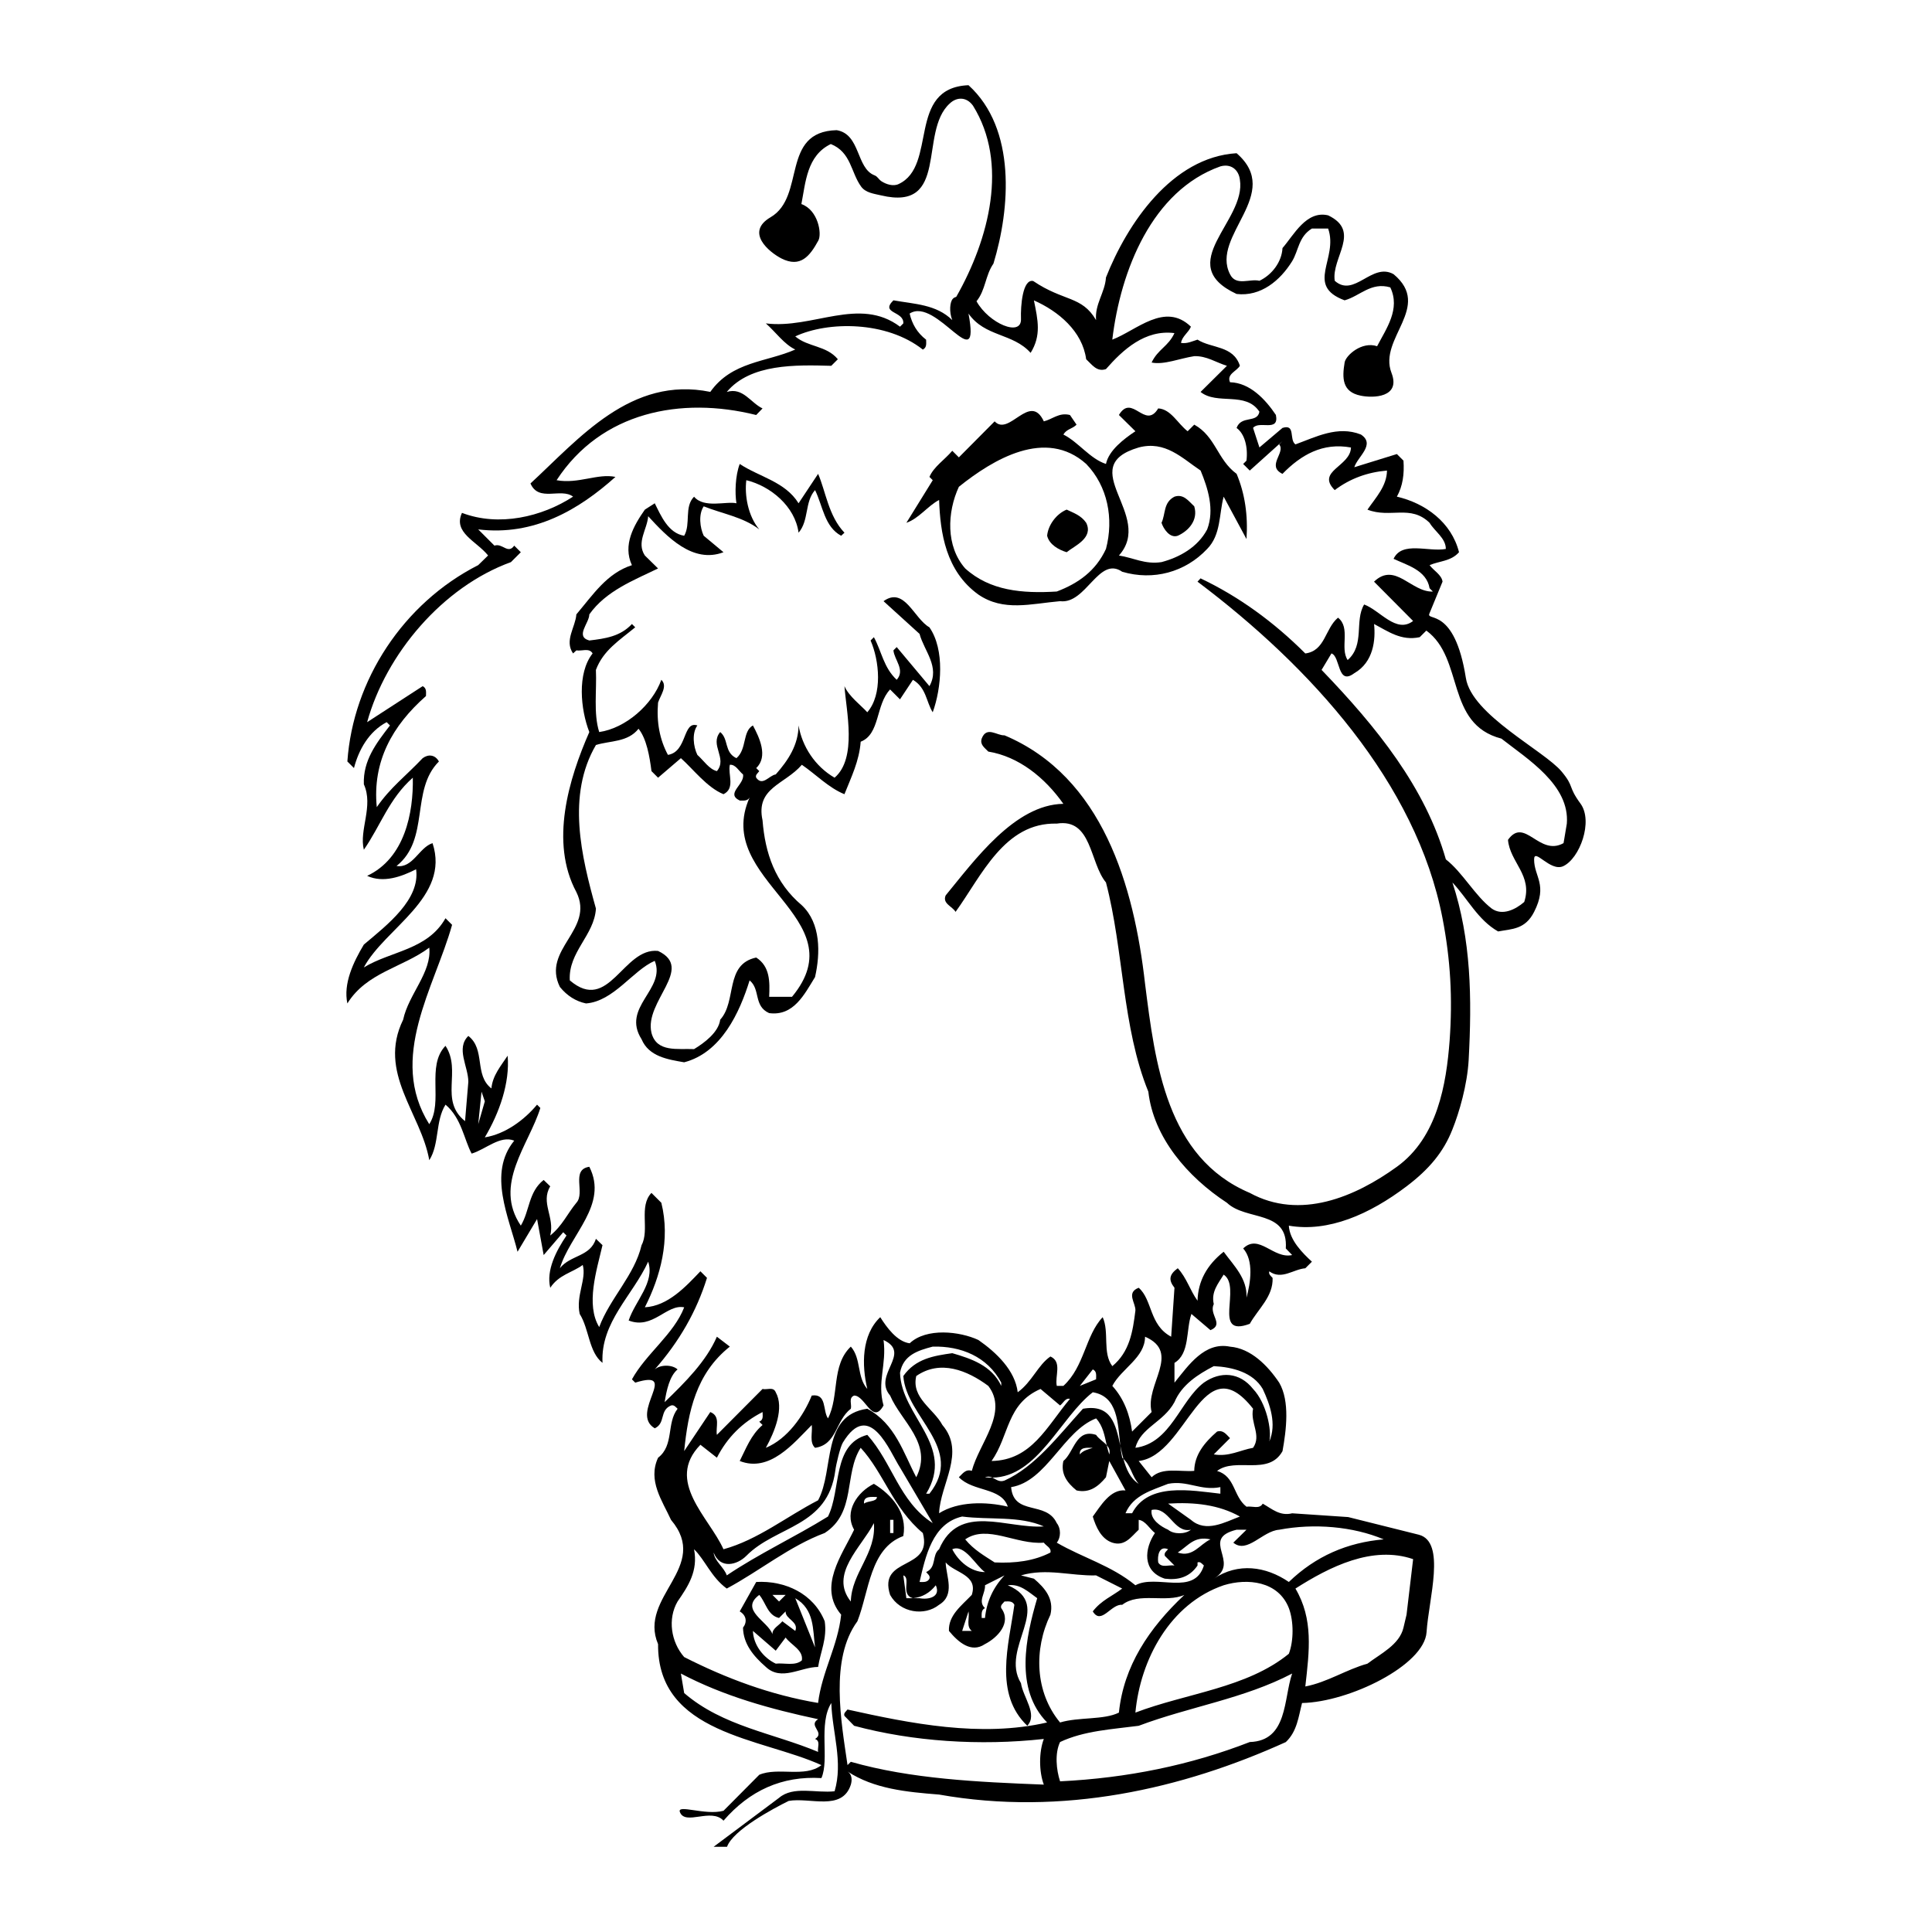 <?xml version="1.0" encoding="utf-8"?>
<!-- Generator: Adobe Illustrator 13.0.0, SVG Export Plug-In . SVG Version: 6.00 Build 14948)  -->
<!DOCTYPE svg PUBLIC "-//W3C//DTD SVG 1.0//EN" "http://www.w3.org/TR/2001/REC-SVG-20010904/DTD/svg10.dtd">
<svg version="1.0" id="Layer_1" xmlns="http://www.w3.org/2000/svg" xmlns:xlink="http://www.w3.org/1999/xlink" x="0px" y="0px"
	 width="192.756px" height="192.756px" viewBox="0 0 192.756 192.756" enable-background="new 0 0 192.756 192.756"
	 xml:space="preserve">
<g>
	<polygon fill-rule="evenodd" clip-rule="evenodd" fill="#FFFFFF" points="0,0 192.756,0 192.756,192.756 0,192.756 0,0 	"/>
	<path fill-rule="evenodd" clip-rule="evenodd" d="M157.686,80.175c-1.292-1.761-0.588-1.644-1.879-3.194
		c-1.738-2.089-8.994-5.659-9.558-9.346c-1.128-7.139-3.969-5.612-3.641-6.411l1.315-3.194c-0.094-0.681-0.869-1.08-1.292-1.644
		c0.964-0.422,2.138-0.376,2.936-1.292c-0.751-2.982-3.357-4.885-6.199-5.542c0.587-1.058,0.751-2.255,0.657-3.593l-0.657-0.658
		l-4.25,1.315c0.328-1.057,2.16-2.278,0.657-3.265c-2.325-0.916-4.509,0.258-6.529,0.986c-0.657-0.469,0.048-2.066-1.291-1.644
		l-2.301,1.949l-0.635-1.949c0.611-0.774,2.631,0.47,2.278-1.292c-1.057-1.573-2.606-3.217-4.579-3.264
		c-0.353-0.822,0.657-1.081,0.986-1.645c-0.658-2.042-2.842-1.714-4.227-2.606c-0.541,0.164-1.011,0.422-1.645,0.329
		c0.094-0.658,0.752-1.034,0.986-1.621c-2.606-2.513-5.424,0.375-7.844,1.292c0.822-6.904,3.969-14.866,10.779-17.284
		c1.08-0.306,1.831,0.352,1.949,1.315c0.681,4.133-6.74,8.431-0.329,11.413c2.419,0.282,4.345-1.338,5.542-3.264
		c0.657-1.081,0.635-2.442,1.973-3.264h1.62c1.058,3.005-2.348,5.683,1.644,7.162c1.527-0.423,2.631-1.855,4.557-1.292
		c1.033,2.16-0.399,4.109-1.315,5.871c-1.526-0.517-3.123,0.916-3.241,1.621c-0.258,1.549-0.258,2.936,1.598,3.311
		c1.221,0.258,4.039,0.211,3.076-2.278c-1.339-3.452,4.133-6.575,0.212-9.839c-2.161-1.222-3.922,2.395-5.872,0.657
		c-0.352-2.324,2.678-4.931-0.657-6.528c-2.184-0.517-3.429,1.972-4.556,3.264c-0.07,1.385-1.057,2.677-2.301,3.264
		c-0.963-0.234-2.349,0.564-2.936-0.657c-1.973-3.852,5.354-8.008,0.657-12.071c-6.458,0.399-10.92,7.045-13.033,12.4
		c-0.094,1.502-1.127,2.653-0.986,4.25c-1.432-2.442-3.217-1.831-6.27-3.898c-1.057-0.235-1.269,2.466-1.222,3.781
		c0.071,1.832-3.193,0.47-4.438-1.761c0.916-1.127,0.87-2.583,1.691-3.757c1.667-5.471,2.301-13.456-2.489-17.8
		c-6.2,0.259-3.053,8.055-6.975,9.863c-0.54,0.258-1.245,0.023-1.714-0.282c-0.305-0.211-0.375-0.469-0.681-0.587
		c-1.855-0.705-1.386-4.109-3.781-4.508c-5.637,0.141-3.053,6.622-6.599,8.689c-2.559,1.503-0.141,3.476,1.081,4.109
		c1.902,0.963,2.841-0.234,3.687-1.785c0.375-0.681-0.024-3.052-1.691-3.64c0.423-2.16,0.541-4.837,2.936-5.989
		c2.043,0.823,1.996,2.842,3.029,4.251c0.446,0.611,1.268,0.705,1.973,0.869c6.88,1.644,3.734-6.317,6.857-9.159
		c0.681-0.657,1.667-0.705,2.325,0.211c3.569,5.73,1.62,13.292-1.667,19.069c-0.141,0.047-0.259,0.094-0.353,0.211
		c-0.282,0.305-0.375,1.292-0.047,2.113c-1.597-1.573-3.781-1.597-5.871-1.972c-1.362,1.338,1.08,1.057,0.986,2.301l-0.329,0.329
		c-4.062-3.053-8.712,0.259-13.385-0.329c0.986,0.869,1.832,2.09,2.936,2.607c-2.865,1.268-6.317,1.174-8.478,4.227
		c-7.914-1.621-13.103,4.673-17.941,9.135c0.822,1.902,3.029,0.399,4.25,1.315c-3.1,2.019-7.397,3.029-11.084,1.62
		c-0.916,1.973,1.456,2.818,2.606,4.251l-0.986,0.962C40.222,60.19,35.221,67.87,34.657,75.972l0.658,0.657
		c0.47-1.808,1.479-3.64,3.264-4.579l0.329,0.329c-1.362,1.761-2.701,3.499-2.606,5.871c0.986,2.184-0.494,4.556,0,6.528
		c1.667-2.396,2.513-5.096,4.885-7.187c0.07,3.5-0.799,8.032-4.556,9.793c1.621,0.751,3.452,0.07,4.884-0.657
		c0.423,3.005-2.865,5.542-5.213,7.514c-1.057,1.762-2.066,3.899-1.644,5.872c1.925-3.101,5.496-3.57,8.172-5.566
		c0.258,2.466-2.066,4.65-2.607,7.187c-2.583,5.283,1.785,9.322,2.607,14.02c1.033-1.62,0.587-3.898,1.62-5.542
		c1.598,1.339,1.856,3.499,2.607,4.884c1.408-0.422,2.841-1.854,4.25-1.292c-2.677,3.265-0.517,7.656,0.329,11.085l1.949-3.264
		l0.658,3.592l1.95-2.277l0.328,0.329c-1.033,1.526-2.043,3.476-1.621,5.213c0.869-1.315,2.184-1.503,3.241-2.277
		c0.399,1.432-0.704,3.053-0.305,4.885c0.963,1.525,0.893,3.804,2.278,4.884c-0.211-4.062,3.029-6.74,4.556-10.098
		c0.681,2.09-1.292,3.898-1.949,5.871c2.418,0.939,3.781-1.667,5.542-1.315c-1.033,2.677-3.804,4.627-5.213,7.186l0.329,0.329
		c4.555-1.409-0.658,3.029,1.949,4.557c1.104-0.518,0.446-1.786,1.621-2.278c0.305-0.094,0.47,0.164,0.657,0.328
		c-1.127,1.433-0.329,3.641-1.949,4.885c-1.057,2.278,0.422,4.297,1.292,6.2c3.992,4.72-3.312,7.655-1.292,12.398
		c-0.071,8.994,10.333,9.347,16.297,12.071c-1.644,1.291-4.321,0.164-6.2,0.962l-3.569,3.593c-1.832,0.493-4.696-0.705-4.344,0.142
		c0.541,1.361,3.124-0.471,4.344,0.845c2.606-3.006,5.824-4.485,9.769-4.25c0.822-1.879-0.329-5.401,0.987-7.491
		c0.094,2.935,1.197,5.871,0.328,8.806c-1.855,0.212-4.109-0.563-5.542,0.657l-6.529,4.885h1.339
		c0.587-1.668,4.626-3.827,6.152-4.578c2.137-0.377,5.332,1.056,6.2-1.621c0.141-0.47,0.118-1.033-0.329-1.315
		c2.653,1.737,5.871,2.044,9.135,2.302c12.328,2.184,24.281-0.564,34.591-5.236c1.127-1.058,1.268-2.537,1.62-3.898
		c4.72-0.095,12.212-3.781,12.423-7.069c0.211-3.311,1.972-9.018-0.775-9.722l-7.045-1.761l-5.589-0.376
		c-1.221,0.306-2.02-0.446-2.936-0.963c-0.328,0.587-1.057,0.211-1.62,0.306c-1.338-1.034-1.104-3.03-2.936-3.57
		c1.855-1.409,5.12,0.54,6.528-1.972c0.376-2.091,0.751-4.979-0.329-6.834c-1.15-1.714-2.841-3.428-4.907-3.592
		c-2.536-0.518-4.157,1.878-5.542,3.592v-1.973c1.55-0.939,1.127-3.265,1.69-4.884l1.901,1.619c1.41-0.586-0.188-1.55,0.33-2.605
		c-0.282-1.222,0.446-2.044,0.986-2.937c1.854,1.222-1.222,6.341,2.606,4.908c0.846-1.503,2.349-2.724,2.277-4.579
		c-0.164-0.188-0.422-0.352-0.329-0.657c1.222,0.893,2.396-0.212,3.593-0.306l0.658-0.657c-0.916-0.846-2.23-2.138-2.302-3.594
		c3.922,0.682,8.056-1.127,11.742-3.921c2.23-1.69,3.687-3.405,4.579-5.683c0.681-1.691,1.479-4.438,1.62-6.928
		c0.329-6.152,0.259-12-1.62-17.706c1.526,1.62,2.536,3.733,4.556,4.884c1.386-0.258,2.7-0.188,3.593-1.949
		c1.386-2.724,0-3.499,0-5.236c0-1.198,1.597,1.245,2.889,0.681C157.614,85.67,158.977,81.936,157.686,80.175L157.686,80.175z
		 M81.623,174.788c-4.462-1.879-9.487-2.536-13.362-5.87l-0.329-1.949c4.274,2.254,8.947,3.546,13.691,4.556
		c-1.057,0.658,0.752,1.314-0.305,1.973C81.905,173.708,81.529,174.365,81.623,174.788L81.623,174.788z M84.253,171.195l0.963,0.987
		c5.847,1.572,12.54,2.019,18.926,1.314c-0.492,1.291-0.492,3.24,0,4.556c-6.621-0.26-13.244-0.563-19.255-2.277l-0.329,0.329
		c-0.634-4.369-1.785-10.568,0.986-14.35c1.174-2.981,1.244-7.279,4.579-8.501c0.422-2.301-1.127-4.109-2.936-5.213
		c-1.644,0.822-3.006,2.748-1.972,4.58c-1.198,2.512-3.64,5.706-1.292,8.477c-0.33,3.124-1.926,5.707-2.302,8.807
		c-4.744-0.799-9.158-2.443-13.362-4.58c-1.315-1.503-1.667-3.804-0.658-5.541c1.057-1.526,2.066-3.054,1.644-5.214
		c1.08,1.033,1.714,2.795,3.264,3.922c3.287-1.762,6.293-4.249,9.769-5.542c3.17-2.043,1.902-5.871,3.592-8.501
		c2.278,2.466,3.241,6.036,6.2,8.501c1.033,3.805-4.509,2.302-3.264,6.176c1.009,1.809,3.452,2.138,4.884,0.987
		c1.644-0.987,0.705-2.843,0.658-4.229c0.892,1.058,3.264,1.222,2.606,3.241c-1.033,1.08-2.348,2.043-2.278,3.593
		c0.916,1.104,2.208,2.255,3.593,1.315c1.245-0.634,2.7-2.138,1.621-3.593c-0.095-0.306,0.164-0.446,0.328-0.657
		c0.353,0,0.775-0.095,0.986,0.329c-0.563,4.016-2.066,8.876,1.291,12.07c1.058-1.151-0.422-2.843-0.634-4.251
		c-2.16-3.546,3.405-7.75-1.314-9.77c1.244-0.164,2.066,0.682,2.935,1.292c-1.15,3.922-2.277,9.064,0.987,12.398
		c-6.623,1.527-13.668,0.095-19.914-1.291C84.418,170.749,84.136,170.914,84.253,171.195L84.253,171.195z M87.188,151.963
		c0.259,3.029-2.23,4.931-2.301,7.82C82.703,157.059,85.944,154.381,87.188,151.963L87.188,151.963z M86.203,150.014
		c-0.071-0.799,0.774-0.657,1.291-0.657C87.47,149.85,86.625,149.709,86.203,150.014L86.203,150.014z M88.809,152.949v-1.314h0.329
		v1.314H88.809L88.809,152.949z M76.081,142.171c-1.174,1.01-1.644,2.348-2.278,3.593c2.982,1.174,5.354-1.738,7.186-3.593
		c0.094,0.751-0.259,1.737,0.329,2.277c2.184-0.305,2.043-2.725,3.569-3.898c0.118-0.422-0.259-1.08,0.329-1.314
		c1.103-0.024,1.832,2.981,2.935,0.986c-0.658-2.325,0.329-4.087,0-6.529c2.865,1.339-1.127,3.453,0.658,5.543
		c1.104,2.606,4.297,4.79,2.606,8.148c-1.268-2.396-2.09-5.331-4.885-6.834c-4.626,0.657-3.264,6.082-4.908,9.135
		c-3.146,1.62-6.012,3.946-9.44,4.885c-1.433-3.194-5.847-6.786-2.301-10.426l1.644,1.291c1.033-2.02,2.536-3.522,4.556-4.556
		c0,0.353,0.117,0.775-0.329,0.963L76.081,142.171L76.081,142.171z M109.028,138.906c2.512,0.415,2.492,3.095,2.746,5.333
		c0.095,0.44,0.191,0.885,0.309,1.312c0.769,0.721,0.833,1.71,1.524,2.49c-0.833-0.522-1.24-1.455-1.524-2.49
		c-0.041-0.038-0.075-0.08-0.12-0.116c-0.085-0.37-0.141-0.775-0.188-1.195c-0.461-2.139-0.91-4.185-3.732-3.689
		c-2.466,2.725-4.791,5.801-7.82,7.163c-0.528,0.196-0.835-0.119-1.21-0.291c-0.24,0.004-0.485-0.007-0.739-0.038
		c0.302-0.109,0.531-0.058,0.739,0.038C103.535,147.366,105.816,141.382,109.028,138.906L109.028,138.906z M107.736,138.271
		l1.292-1.644c0.422,0.188,0.328,0.61,0.328,0.986L107.736,138.271L107.736,138.271z M114.898,140.879l-1.949,1.949
		c-0.234-1.69-0.798-3.264-1.973-4.557c0.916-1.737,3.265-2.817,3.265-4.908C117.904,134.96,114.194,138.154,114.898,140.879
		L114.898,140.879z M110.977,153.911c1.245,0.399,1.879-0.586,2.631-1.29v-0.986c0.681,0.093,1.057,0.868,1.62,1.314
		c-1.033,1.526-1.315,3.805,0.986,4.556c1.338,0.164,2.466-0.141,3.264-1.314v-0.307c0.282-0.116,0.446,0.142,0.635,0.307
		c-0.964,3.1-4.744,0.821-6.834,1.972c-2.396-1.972-5.261-2.747-7.844-4.251c0.423-0.516,0.423-1.432,0-1.948
		c-1.057-2.278-4.297-0.681-4.556-3.593c3.546-0.563,5.213-5.613,8.478-6.857c0.688,0.742,0.846,1.721,1.062,2.67
		c0.223,0.25,0.36,0.536,0.254,0.923c-0.105-0.297-0.183-0.608-0.254-0.923c-0.317-0.356-0.812-0.639-1.062-1.026
		c-2.02-0.656-2.184,1.715-3.265,2.607c-0.281,1.268,0.354,2.159,1.315,2.936c1.269,0.281,2.138-0.353,2.936-1.315l0.329-1.62
		l1.62,2.936c-1.526-0.164-2.513,1.596-3.264,2.605C109.333,152.314,109.85,153.536,110.977,153.911L110.977,153.911z
		 M116.543,152.621c-0.705-0.307-1.809-1.011-1.645-1.974c1.738-0.375,2.185,2.349,3.922,1.974
		C118.257,153.091,117.083,153.091,116.543,152.621L116.543,152.621z M120.77,153.583c-1.08,0.493-1.761,1.832-3.264,1.315
		C118.609,154.17,119.148,153.23,120.77,153.583L120.77,153.583z M116.214,155.227l0.963,0.964c-0.54-0.095-1.292,0.281-1.621-0.307
		c-0.094-0.633,0.071-1.714,0.987-1.314C116.378,154.758,116.12,154.922,116.214,155.227L116.214,155.227z M103.156,157.505
		l-1.291-0.328c2.56-0.752,5.002,0.07,7.491,0l2.606,1.314c-0.986,0.751-2.09,1.174-2.935,2.278
		c0.845,1.408,1.831-0.775,2.935-0.657c1.667-1.293,4.345-0.165,6.2-0.987c-3.546,3.335-6.059,7.115-6.528,11.741
		c-1.503,0.751-4.016,0.424-5.871,0.986c-2.513-3.028-2.63-7.303-0.963-10.755C105.177,159.524,104.261,158.443,103.156,157.505
		L103.156,157.505z M91.086,159.454c0.916-0.095,1.667-0.517,2.278-1.292c0.541,1.197-0.775,1.456-1.62,1.292H91.086h-0.657
		l-0.305-2.277C90.922,157.434,89.795,159.102,91.086,159.454L91.086,159.454z M92.402,156.847c0.165,0.212,0.423,0.354,0.329,0.658
		c-0.211,0.399-0.634,0.329-0.986,0.329c0.587-2.513,1.268-5.848,4.25-6.529c2.701,0.354,5.73-0.093,8.148,0.987
		c-3.686,0.258-8.453-2.396-10.449,2.277C92.942,155.18,93.482,156.354,92.402,156.847L92.402,156.847z M94.022,142.171
		c-0.869-1.621-3.124-2.701-2.606-4.885c2.395-1.667,5.096-0.564,7.186,0.985c2.043,2.654-0.916,5.707-1.644,8.478
		c-0.611-0.211-0.916,0.282-1.292,0.635c1.432,1.479,4.228,0.986,4.885,2.936c-2.184-0.517-4.956-0.541-6.857,0.657
		C93.811,148.041,96.37,144.918,94.022,142.171L94.022,142.171z M98.272,156.847c-1.409,0-2.653-1.079-3.264-2.277
		C96.252,154.006,97.38,156.261,98.272,156.847L98.272,156.847z M98.272,158.162c0.657-0.328,1.292-0.657,1.949-0.985
		c-1.127,1.197-1.784,2.606-1.949,4.249h-0.329c0-0.375-0.07-0.798,0.329-0.985C97.521,159.76,98.343,158.938,98.272,158.162
		L98.272,158.162z M99.235,155.884c-1.01-0.657-2.066-1.244-2.936-2.301c2.208-1.526,5.096,0.563,7.843,0.328
		c0.235,0.331,0.775,0.518,0.658,0.987C103.156,155.744,101.278,155.979,99.235,155.884L99.235,155.884z M109.028,144.448
		c-0.447,0.164-0.939,0.235-1.292,0.657C107.666,144.33,108.511,144.448,109.028,144.448L109.028,144.448z M98.93,145.764
		c1.785-2.537,1.48-5.706,4.885-7.187l1.949,1.645c0.328-0.235,0.517-0.775,0.986-0.657
		C104.425,142.335,102.922,145.692,98.93,145.764L98.93,145.764z M99.894,138.271c-0.94-2.042-3.03-2.724-4.885-3.264
		c-1.832,0.259-3.663,0.54-4.884,2.278c0.282,4.133,6.176,7.209,2.606,11.741h-0.329c2.936-4.79-2.489-7.727-2.607-12.07
		c0.329-1.762,1.762-2.208,3.265-2.605c2.794-0.071,5.448,0.985,6.834,3.592V138.271L99.894,138.271z M93.06,151.963
		c-3.358-2.16-4.016-6.011-6.529-8.807c-3.522,0.94-2.583,5.448-3.921,8.148c-3.335,2.067-6.857,3.688-10.098,5.872
		c-0.282-0.822-1.222-1.409-1.315-2.278c0.658,1.69,2.349,1.245,3.265,0.328c2.982-3.028,8.125-2.841,8.876-8.5
		c0.071-0.61,0.494-2.372,0.752-2.795c2.677-4.414,4.697,0.939,5.707,2.489L93.06,151.963L93.06,151.963z M96.958,162.718h-0.963
		l0.634-1.948C96.746,161.426,96.37,162.272,96.958,162.718L96.958,162.718z M124.691,173.803
		c-5.918,2.302-12.212,3.593-18.928,3.921c-0.376-1.15-0.54-2.794,0-3.921c2.396-1.128,5.166-1.269,7.844-1.62
		c5.049-1.902,10.521-2.702,15.311-5.214C128.05,169.48,128.495,173.685,124.691,173.803L124.691,173.803z M128.589,164.996
		c-4.203,3.429-10.191,3.922-15.311,5.87c0.493-5.283,3.452-10.872,8.807-12.704c2.372-0.729,5.447-0.422,6.504,2.278
		C129.082,161.755,129.082,163.705,128.589,164.996L128.589,164.996z M140.331,161.098l-0.306,1.292
		c-0.399,1.714-2.301,2.606-3.593,3.593c-2.114,0.587-3.992,1.854-6.2,2.277c0.4-3.546,0.822-6.716-0.986-9.769
		c3.43-2.185,7.68-4.321,11.742-2.935L140.331,161.098L140.331,161.098z M124.362,152.621l-1.314,1.29
		c1.385,1.152,2.911-1.173,4.579-1.29c3.475-0.658,7.373-0.329,10.427,0.962c-3.617,0.306-6.787,1.668-9.465,4.251
		c-2.301-1.573-5.072-1.95-7.49-0.329c2.747-1.621-1.456-3.969,2.277-4.884H124.362L124.362,152.621z M123.705,151.305
		c-1.503,0.563-3.382,1.645-4.885,0.33l-2.277-1.621C119.172,149.85,121.614,150.131,123.705,151.305L123.705,151.305z
		 M121.756,148.37v0.657c-2.936-0.328-7.186-1.15-8.807,1.949h-0.657c0.775-1.832,2.677-2.302,4.251-2.936
		C118.491,147.665,119.783,148.77,121.756,148.37L121.756,148.37z M125.02,144.448c-1.314,0.235-2.419,0.916-3.921,0.657l1.62-1.62
		c-0.376-0.376-0.682-0.845-1.292-0.657c-1.269,1.104-2.255,2.324-2.278,3.921c-1.432,0.118-3.169-0.398-4.25,0.635l-1.291-1.62
		c4.86-0.564,6.34-11.672,11.412-5.214C124.715,141.982,125.889,143.181,125.02,144.448L125.02,144.448z M121.099,136.3
		c1.901,0.094,3.921,0.634,4.884,2.277c0.729,1.551,1.409,3.499,0.657,5.237c0.259-1.128-0.281-3.828-1.62-5.237
		c-1.338-1.69-3.264-1.784-4.907-0.634c-2.396,1.809-3.288,6.035-6.834,6.505c0.517-2.021,2.795-2.536,3.898-4.556
		C117.904,138.154,119.524,137.121,121.099,136.3L121.099,136.3z M144.629,103.822c-0.33,4.321-1.198,9.652-5.261,12.587
		c-4.157,3.006-9.651,5.354-14.677,2.607c-8.313-3.523-9.44-12.894-10.45-20.877c-1.104-9.746-4.227-20.642-14.02-24.775
		c-0.751,0.046-1.784-0.963-2.278,0.329c-0.188,0.61,0.282,0.893,0.658,1.292c3.029,0.494,5.636,2.583,7.491,5.213
		c-4.861,0.07-8.877,5.659-11.742,9.135c-0.352,0.821,0.658,1.081,0.987,1.644c2.583-3.569,4.861-8.946,10.097-8.806
		c3.522-0.564,3.265,3.898,4.908,5.871c1.785,6.811,1.597,14.418,4.228,20.876c0.517,4.557,3.897,8.501,7.843,11.084
		c1.926,1.832,6.129,0.682,5.871,4.556l0.634,0.657c-1.878,0.423-3.311-2.184-4.885-0.657c1.081,1.222,0.729,3.453,0.329,4.908
		c0.095-1.901-1.244-3.171-2.277-4.579c-1.668,1.315-2.561,2.936-2.607,4.885c-0.751-1.033-1.08-2.278-1.972-3.241
		c-0.869,0.634-0.939,1.174-0.329,1.949l-0.329,4.884c-2.207-1.174-1.855-3.686-3.24-4.884c-1.292,0.493-0.282,1.526-0.329,2.278
		c-0.259,2.066-0.563,4.109-2.302,5.542c-1.01-1.34-0.281-3.382-0.962-4.885c-1.738,1.831-1.809,4.932-3.923,6.856h-0.657
		c-0.211-0.985,0.563-2.395-0.634-2.935c-1.244,0.846-1.832,2.536-3.264,3.569c-0.259-2.185-2.137-3.969-3.922-5.214
		c-1.855-0.868-5.19-1.244-6.857,0.329c-1.268-0.164-2.301-1.597-2.936-2.606c-1.878,1.784-1.855,4.791-1.292,7.162
		c-1.057-1.197-0.586-3.029-1.644-4.226c-1.972,1.878-1.127,4.93-2.278,7.161c-0.54-0.751-0.094-2.513-1.62-2.277
		c-0.822,2.019-2.419,4.321-4.58,5.213c0.893-1.62,1.855-3.992,0.986-5.542c-0.235-0.588-0.892-0.212-1.315-0.329l-4.556,4.579
		c-0.141-0.775,0.399-1.855-0.657-2.277l-2.607,3.898c0.399-3.945,1.174-7.727,4.556-10.426l-1.292-0.988
		c-1.057,2.443-3.124,4.51-5.213,6.529c0.188-1.175,0.493-2.606,1.291-3.265c-0.54-0.493-1.714-0.493-2.278,0
		c2.442-2.771,4.18-5.8,5.213-9.135l-0.657-0.657c-1.433,1.503-3.241,3.476-5.542,3.593c1.55-3.053,2.56-6.74,1.644-10.427
		l-0.986-0.985c-1.292,1.338-0.165,3.686-0.986,5.213c-0.705,3.006-3.147,5.283-4.227,8.172c-1.362-2.23-0.258-5.659,0.329-8.172
		l-0.658-0.635c-0.563,1.809-2.536,1.598-3.593,2.936c1.01-3.381,4.861-6.34,2.936-10.121c-1.879,0.282-0.376,2.607-1.292,3.593
		c-0.893,1.081-1.409,2.302-2.607,3.265c0.47-1.832-0.986-3.265,0-4.908l-0.657-0.634c-1.526,1.197-1.385,3.076-2.278,4.555
		c-2.771-4.108,0.798-8.03,1.949-11.74l-0.329-0.329c-1.268,1.526-3.17,2.936-5.213,3.265c1.456-2.443,2.513-5.449,2.278-8.149
		c-0.681,1.033-1.502,1.973-1.62,3.264c-1.738-1.339-0.564-3.897-2.301-5.236c-1.268,1.245,0,3.053,0,4.579l-0.329,3.922
		c-2.606-2.091-0.305-5.002-1.95-7.515c-1.949,2.02-0.188,5.589-1.62,7.82c-4.157-6.622,0.54-13.668,2.278-19.891l-0.658-0.658
		c-1.785,3.17-5.447,3.264-8.148,4.908c2.09-3.921,8.642-6.975,6.856-12.399c-1.338,0.423-1.972,2.537-3.592,2.278
		c3.358-2.677,1.362-7.562,4.227-10.426c-0.375-0.682-1.056-0.751-1.62-0.33c-1.737,1.832-3.194,2.889-4.579,4.884
		c-0.446-4.555,1.55-8.125,4.908-11.083c0-0.353,0.094-0.775-0.329-0.986l-5.542,3.593c1.879-6.81,7.539-13.502,14.348-15.969
		l0.986-0.986l-0.658-0.658c-0.634,0.893-1.174-0.282-1.973,0l-1.62-1.62c5.589,0.681,10.051-1.973,13.691-5.237
		c-1.761-0.376-3.711,0.729-5.871,0.329c4.438-6.81,12.399-8.384,19.913-6.505l0.634-0.657c-1.197-0.563-1.949-2.137-3.569-1.644
		c2.372-2.842,6.928-2.701,10.426-2.607l0.657-0.657c-1.15-1.385-2.982-1.197-4.25-2.278c3.264-1.526,9.111-1.55,12.728,1.315
		c0.423-0.211,0.329-0.634,0.329-0.986c-0.916-0.705-1.409-1.597-1.644-2.607c2.677-1.738,7.115,6.623,5.871,0
		c1.644,2.349,4.415,1.926,6.199,3.921c1.081-1.737,0.729-3.264,0.329-5.236c2.442,1.08,4.837,3.076,5.213,5.871
		c0.587,0.541,1.057,1.292,1.973,0.986c1.69-1.926,3.898-3.968,6.834-3.592c-0.61,1.338-1.644,1.597-2.278,2.935
		c1.222,0.258,2.841-0.423,4.251-0.634c1.221-0.047,2.184,0.634,3.264,0.962l-2.63,2.607c1.667,1.338,4.509-0.094,5.871,1.973
		c-0.212,1.173-1.809,0.328-2.278,1.62c0.821,0.587,1.15,1.949,0.986,3.265l-0.329,0.328l0.658,0.658l3.264-2.935l-0.329,0.328
		c0.682,0.798-1.314,2.137,0.329,2.936c1.855-1.902,4.016-3.146,6.834-2.63c-0.047,1.902-3.522,2.349-1.621,4.25
		c1.527-1.151,3.265-1.785,5.214-1.949c-0.023,1.55-1.104,2.677-1.949,3.898c2.278,0.893,4.298-0.54,6.199,1.315
		c0.518,0.869,1.621,1.527,1.621,2.606c-1.715,0.329-4.368-0.821-5.213,0.986c1.338,0.634,3.287,1.127,3.592,2.936l0.329,0.329
		c-2.161,0.094-3.757-3.006-5.871-0.986l3.898,3.923c-1.69,1.291-3.287-1.058-4.885-1.645c-0.985,1.645,0.094,4.016-1.644,5.542
		c-0.799-1.198,0.329-3.217-0.963-4.227c-1.315,1.104-1.268,3.311-3.264,3.57c-3.193-3.194-6.693-5.707-10.45-7.492l-0.305,0.329
		c11.271,8.478,21.839,20.079,24.445,33.581C144.722,95.768,144.934,99.596,144.629,103.822L144.629,103.822z M47.713,112.159
		l0.329-3.241l0.329,0.963L47.713,112.159L47.713,112.159z M156.323,82.171l-0.259,1.55l-0.07,0.399
		c-2.442,1.362-3.875-2.677-5.542-0.328c0.188,2.231,2.489,3.546,1.62,6.199c-0.869,0.751-2.184,1.409-3.24,0.658
		c-1.667-1.269-2.912-3.617-4.579-4.909c-2.043-7.163-6.881-13.174-12.399-18.904l0.986-1.644c0.916,0.305,0.563,3.264,2.278,1.972
		c1.925-1.104,2.136-3.334,1.972-4.908c1.386,0.728,2.701,1.714,4.556,1.315l0.658-0.657c3.804,2.771,1.879,9.322,7.491,10.778
		C152.401,75.736,156.628,78.319,156.323,82.171L156.323,82.171z"/>
	<path fill-rule="evenodd" clip-rule="evenodd" d="M88.151,59.979l3.593,3.264c0.446,1.69,2.066,3.288,0.987,5.214l-3.265-3.898
		l-0.329,0.329c0.094,0.962,1.198,1.949,0.329,2.935c-1.315-1.221-1.503-2.841-2.278-4.251l-0.329,0.329
		c0.869,1.996,1.221,5.378-0.329,7.162c-0.563-0.634-1.855-1.597-2.277-2.606c0.165,2.441,1.292,7.185-0.986,9.134
		c-1.949-1.126-3.241-3.123-3.593-5.212c-0.023,1.925-1.01,3.452-2.278,4.885c-0.657,0.094-1.315,1.221-1.949,0.328
		c-0.117-0.281,0.164-0.446,0.305-0.657l-0.305-0.306c1.222-1.15,0.305-3.076-0.329-4.25c-1.057,0.586-0.587,2.372-1.644,3.264
		c-1.244-0.587-0.751-1.902-1.62-2.606c-1.081,1.292,0.751,2.606-0.329,3.898c-0.775-0.188-1.315-1.057-1.949-1.62
		c-0.399-0.823-0.563-2.161,0-2.936c-1.479-0.494-0.986,2.629-2.936,2.936c-0.822-1.527-1.15-3.265-0.986-5.214
		c0.234-0.728,0.986-1.643,0.328-2.277c-0.892,2.489-3.569,4.837-6.199,5.213c-0.587-1.856-0.235-4.157-0.329-6.2
		c0.728-1.949,2.325-2.936,3.922-4.25l-0.329-0.329c-1.15,1.244-2.677,1.457-4.25,1.644c-1.457-0.4,0-1.738,0-2.606
		c1.667-2.349,4.438-3.406,6.857-4.58l-1.315-1.291c-0.869-1.315,0.235-2.607,0.329-3.922c1.855,2.019,4.438,4.767,7.515,3.593
		l-1.973-1.644c-0.375-0.798-0.54-2.137,0-2.935c1.879,0.751,3.922,1.057,5.542,2.301c-1.127-1.339-1.479-3.405-1.292-4.908
		c2.419,0.587,4.861,2.607,5.213,5.237c1.057-1.221,0.587-3.053,1.644-4.25c0.775,1.573,0.939,3.664,2.606,4.556l0.329-0.305
		c-1.597-1.667-1.878-4.157-2.63-5.871l-1.949,2.936c-1.339-2.161-3.922-2.63-5.871-3.922c-0.446,1.174-0.493,2.889-0.329,3.922
		c-1.009-0.234-3.217,0.54-4.227-0.657c-1.009,1.009-0.305,2.723-0.986,3.897c-1.597-0.258-2.325-2.02-2.936-3.241l-0.986,0.634
		c-1.104,1.574-2.231,3.523-1.292,5.542c-2.489,0.798-3.851,2.912-5.542,4.908c-0.094,1.292-1.221,2.606-0.329,3.898l0.329-0.305
		c0.54,0.094,1.292-0.282,1.62,0.305c-1.573,1.996-1.197,5.612-0.328,7.843c-2.043,4.649-3.969,10.989-1.292,15.968
		c1.855,3.757-3.499,5.707-1.644,9.464c0.728,0.893,1.597,1.433,2.606,1.645c2.771-0.212,4.673-3.311,6.857-4.25
		c1.15,2.841-3.358,4.602-1.315,7.82c0.728,1.737,2.63,2.02,4.25,2.302c3.71-0.963,5.542-4.979,6.529-8.173
		c1.103,0.893,0.375,2.561,1.949,3.265c2.442,0.328,3.522-1.879,4.579-3.594c0.54-2.371,0.587-5.377-1.315-7.162
		c-2.677-2.254-3.664-5.213-3.922-8.478c-0.704-3.264,2.231-3.569,3.922-5.542c1.409,0.963,2.677,2.301,4.25,2.936
		c0.681-1.715,1.479-3.312,1.62-5.237c1.95-0.751,1.48-3.687,2.936-5.213l0.986,0.986l1.292-1.949
		c1.339,0.798,1.315,2.184,1.973,3.24c0.869-2.395,1.221-6.246-0.329-8.477C91.181,61.716,90.241,58.476,88.151,59.979
		L88.151,59.979z M79.016,99.454h-2.277c0.07-1.502,0.094-3.029-1.292-3.921c-3.17,0.681-1.902,4.343-3.592,6.2
		c-0.165,1.268-1.597,2.325-2.607,2.936c-1.644-0.07-3.734,0.353-4.25-1.62c-0.752-3.147,4.344-6.435,0.658-8.173
		c-3.5-0.376-4.885,6.294-8.807,2.936c-0.164-2.841,2.443-4.485,2.607-7.162c-1.456-5.214-2.936-11.296,0-16.321
		c1.432-0.446,3.17-0.258,4.25-1.621c0.799,0.986,1.104,2.748,1.292,4.227l0.658,0.657l2.277-1.949
		c1.174,1.034,2.607,2.936,4.25,3.594c1.198-0.587,0.423-1.973,0.634-2.936c0.587-0.048,0.893,0.634,1.315,0.963
		c0.188,1.01-1.785,1.902-0.329,2.606c0.353,0,0.774,0.071,0.987-0.306C71.056,87.9,85.615,91.517,79.016,99.454L79.016,99.454z"/>
	<path fill-rule="evenodd" clip-rule="evenodd" d="M122.084,49.553c0.752,1.384,1.527,2.841,2.278,4.227
		c0.164-2.372-0.165-4.556-0.986-6.505c-1.926-1.409-2.09-3.734-4.227-4.908l-0.658,0.658c-0.985-0.751-1.667-2.208-2.935-2.278
		c-1.315,2.184-2.606-1.55-3.922,0.657l1.644,1.621c-1.127,0.751-2.653,1.901-2.936,3.264c-1.597-0.517-2.747-2.184-4.25-2.936
		c0.328-0.563,0.915-0.563,1.314-0.986l-0.657-0.962c-1.08-0.282-1.737,0.423-2.606,0.634c-1.386-2.959-3.452,1.549-4.908,0
		l-3.569,3.593l-0.658-0.658c-0.751,0.893-1.855,1.597-2.277,2.607l0.329,0.329l-2.63,4.25c1.244-0.423,2.137-1.691,3.264-2.278
		c0.117,3.264,0.657,7.092,3.922,9.44c2.513,1.715,5.213,0.917,8.148,0.658c2.606,0.328,3.851-4.556,6.199-2.936
		c3.1,0.916,6.294,0.047,8.478-2.278C121.826,53.357,121.614,51.314,122.084,49.553L122.084,49.553z M110.343,54.766
		c-1.01,2.185-2.747,3.429-4.908,4.25c-3.451,0.211-6.669-0.07-9.135-2.301c-1.949-2.208-1.808-5.612-0.633-8.148
		c3.428-2.748,8.665-5.895,12.704-2.279C110.508,48.496,111.142,51.736,110.343,54.766L110.343,54.766z M115.885,56.081
		c-1.644,0.258-2.841-0.446-4.25-0.657c3.593-4.016-4.556-8.854,1.973-10.779c2.653-0.705,4.32,1.057,6.176,2.301
		c0.728,1.761,1.409,3.898,0.657,5.871C119.501,54.602,117.67,55.611,115.885,56.081L115.885,56.081z"/>
	<path fill-rule="evenodd" clip-rule="evenodd" d="M75.447,157.834l-1.644,2.936c0.681,0.398,0.751,1.08,0.329,1.62
		c0.024,1.597,1.01,2.817,2.278,3.922c1.55,1.455,3.5,0,5.213,0c0.235-1.527,0.916-2.842,0.658-4.557
		C81.177,159.008,78.335,157.669,75.447,157.834L75.447,157.834z M78.382,159.125l-0.657,0.658l-0.658-0.658H78.382L78.382,159.125z
		 M75.752,159.125c0.658,0.752,0.822,2.043,1.973,2.301l0.657-0.656c-0.047,0.774,1.339,1.01,0.963,1.948l-1.292-0.963
		c-0.329,0.423-1.01,0.705-0.986,1.292C76.645,161.755,73.733,160.628,75.752,159.125L75.752,159.125z M77.396,165.982
		c-1.245-0.587-2.231-1.879-2.278-3.265l2.278,1.973l0.986-1.314c0.54,0.752,1.785,1.244,1.621,2.277
		C79.345,166.24,78.265,165.889,77.396,165.982L77.396,165.982z M79.345,159.454c1.925,1.127,1.738,3.1,1.973,4.907
		C80.66,162.718,80.003,161.098,79.345,159.454L79.345,159.454z"/>
	<path fill-rule="evenodd" clip-rule="evenodd" d="M106.421,50.844c-1.033,0.423-1.854,1.55-1.948,2.607
		c0.211,0.893,1.174,1.409,1.948,1.644c0.775-0.634,2.701-1.409,1.949-2.936C107.854,51.408,107.102,51.173,106.421,50.844
		L106.421,50.844z"/>
	<path fill-rule="evenodd" clip-rule="evenodd" d="M117.177,49.553c-1.128,0.586-0.869,1.714-1.292,2.606
		c0.188,0.587,0.822,1.574,1.621,1.292c1.057-0.47,2.065-1.549,1.644-2.935C118.586,49.999,118.093,49.247,117.177,49.553
		L117.177,49.553z"/>
</g>
</svg>
